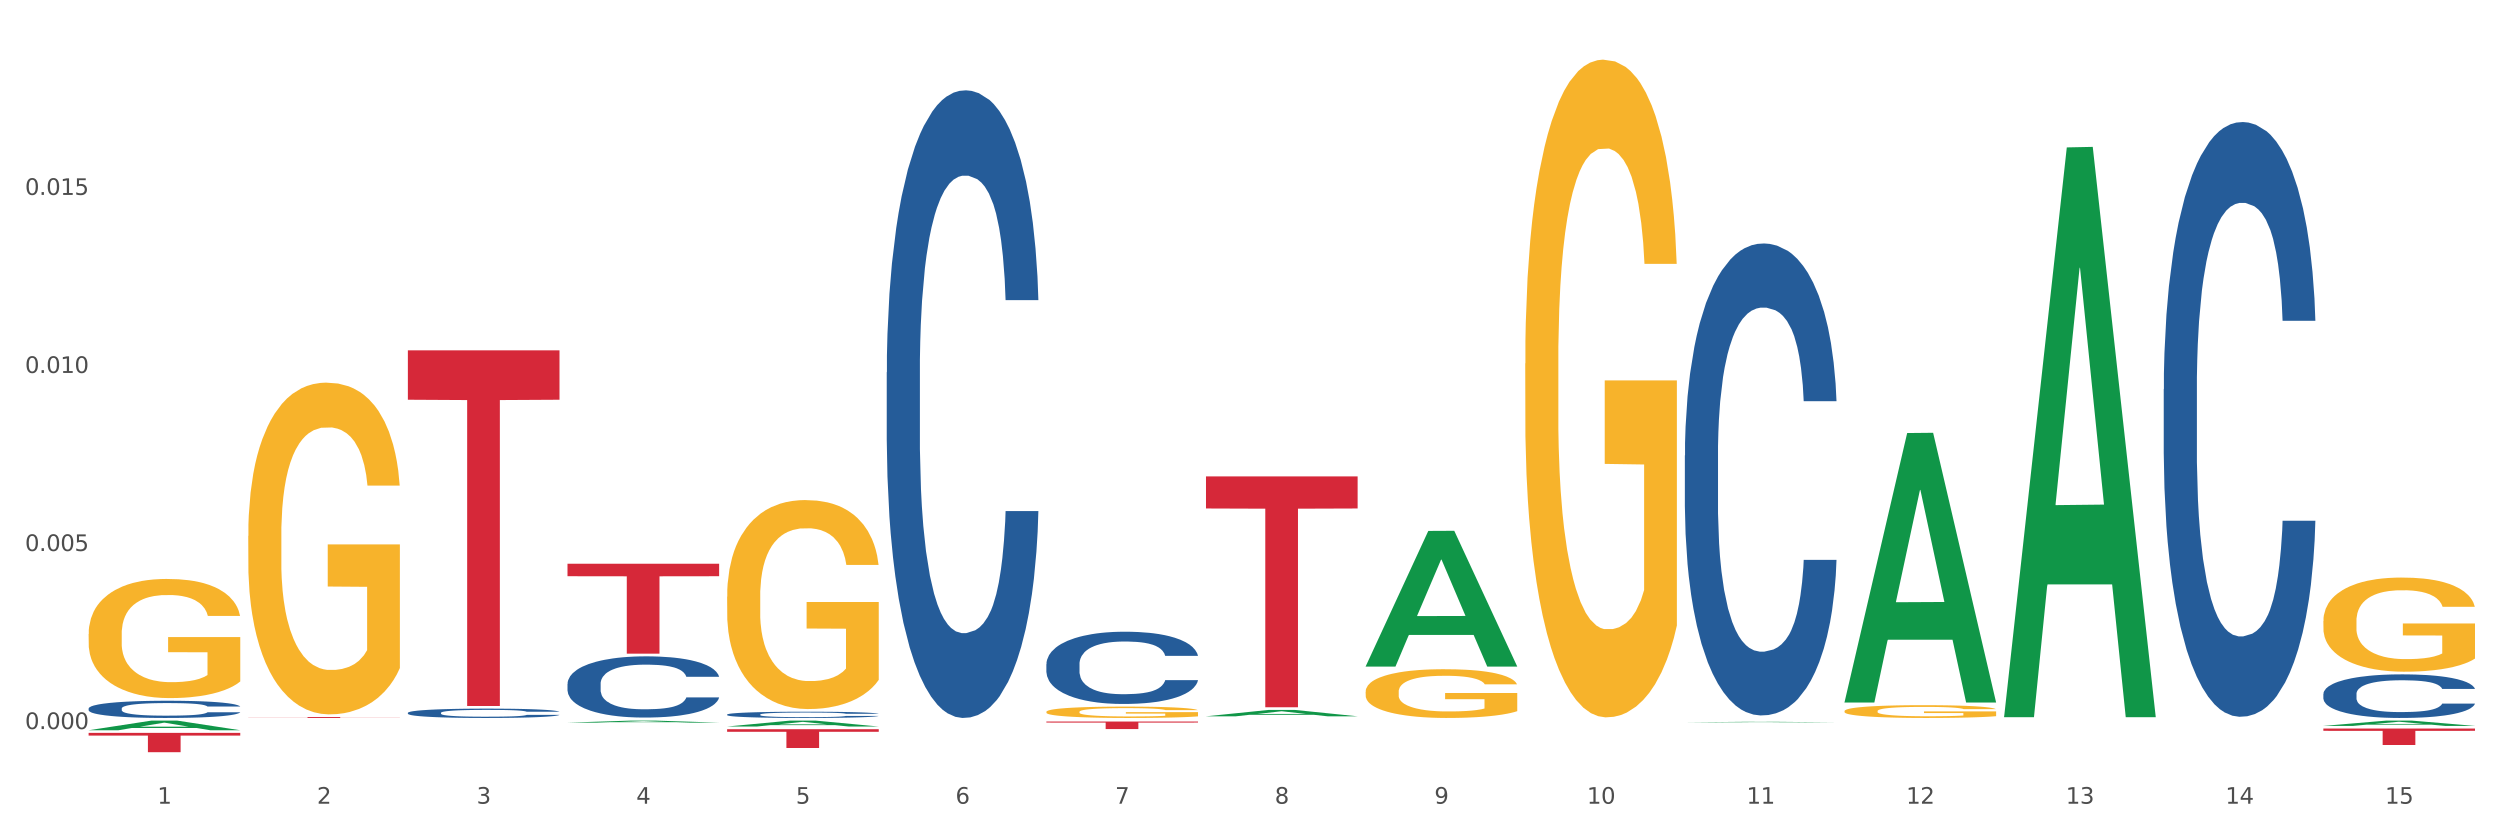 <?xml version="1.0" encoding="utf-8" standalone="no"?>
<!DOCTYPE svg PUBLIC "-//W3C//DTD SVG 1.1//EN"
  "http://www.w3.org/Graphics/SVG/1.1/DTD/svg11.dtd">
<svg xmlns:xlink="http://www.w3.org/1999/xlink" width="1080pt" height="360pt" viewBox="0 0 1080 360" xmlns="http://www.w3.org/2000/svg" version="1.1">
 <rect x="0" y="0" width="1080" height="360" fill="#333333" stroke="none"/>
 <defs>
  <style type="text/css">*{stroke-linejoin: round; stroke-linecap: butt}</style>
 </defs>
 <g id="figure_1">
  <g id="patch_1">
   <path d="M 0 360 
L 1080 360 
L 1080 0 
L 0 0 
z
" style="fill: #ffffff; stroke: #ffffff; stroke-linejoin: miter"/>
  </g>
  <g id="axes_1">
   <g id="matplotlib.axis_1">
    <g id="xtick_1">
     <g id="text_1">
      <!-- 1 -->
      <g style="fill: #4d4d4d" transform="translate(67.984 347.204) scale(0.096 -0.096)">
       <defs>
        <path id="DejaVuSans-31" d="M 794 531 
L 1825 531 
L 1825 4091 
L 703 3866 
L 703 4441 
L 1819 4666 
L 2450 4666 
L 2450 531 
L 3481 531 
L 3481 0 
L 794 0 
L 794 531 
z
" transform="scale(0.016)"/>
       </defs>
       <use xlink:href="#DejaVuSans-31"/>
      </g>
     </g>
    </g>
    <g id="xtick_2">
     <g id="text_2">
      <!-- 2 -->
      <g style="fill: #4d4d4d" transform="translate(136.942 347.204) scale(0.096 -0.096)">
       <defs>
        <path id="DejaVuSans-32" d="M 1228 531 
L 3431 531 
L 3431 0 
L 469 0 
L 469 531 
Q 828 903 1448 1529 
Q 2069 2156 2228 2338 
Q 2531 2678 2651 2914 
Q 2772 3150 2772 3378 
Q 2772 3750 2511 3984 
Q 2250 4219 1831 4219 
Q 1534 4219 1204 4116 
Q 875 4013 500 3803 
L 500 4441 
Q 881 4594 1212 4672 
Q 1544 4750 1819 4750 
Q 2544 4750 2975 4387 
Q 3406 4025 3406 3419 
Q 3406 3131 3298 2873 
Q 3191 2616 2906 2266 
Q 2828 2175 2409 1742 
Q 1991 1309 1228 531 
z
" transform="scale(0.016)"/>
       </defs>
       <use xlink:href="#DejaVuSans-32"/>
      </g>
     </g>
    </g>
    <g id="xtick_3">
     <g id="text_3">
      <!-- 3 -->
      <g style="fill: #4d4d4d" transform="translate(205.899 347.204) scale(0.096 -0.096)">
       <defs>
        <path id="DejaVuSans-33" d="M 2597 2516 
Q 3050 2419 3304 2112 
Q 3559 1806 3559 1356 
Q 3559 666 3084 287 
Q 2609 -91 1734 -91 
Q 1441 -91 1130 -33 
Q 819 25 488 141 
L 488 750 
Q 750 597 1062 519 
Q 1375 441 1716 441 
Q 2309 441 2620 675 
Q 2931 909 2931 1356 
Q 2931 1769 2642 2001 
Q 2353 2234 1838 2234 
L 1294 2234 
L 1294 2753 
L 1863 2753 
Q 2328 2753 2575 2939 
Q 2822 3125 2822 3475 
Q 2822 3834 2567 4026 
Q 2313 4219 1838 4219 
Q 1578 4219 1281 4162 
Q 984 4106 628 3988 
L 628 4550 
Q 988 4650 1302 4700 
Q 1616 4750 1894 4750 
Q 2613 4750 3031 4423 
Q 3450 4097 3450 3541 
Q 3450 3153 3228 2886 
Q 3006 2619 2597 2516 
z
" transform="scale(0.016)"/>
       </defs>
       <use xlink:href="#DejaVuSans-33"/>
      </g>
     </g>
    </g>
    <g id="xtick_4">
     <g id="text_4">
      <!-- 4 -->
      <g style="fill: #4d4d4d" transform="translate(274.857 347.204) scale(0.096 -0.096)">
       <defs>
        <path id="DejaVuSans-34" d="M 2419 4116 
L 825 1625 
L 2419 1625 
L 2419 4116 
z
M 2253 4666 
L 3047 4666 
L 3047 1625 
L 3713 1625 
L 3713 1100 
L 3047 1100 
L 3047 0 
L 2419 0 
L 2419 1100 
L 313 1100 
L 313 1709 
L 2253 4666 
z
" transform="scale(0.016)"/>
       </defs>
       <use xlink:href="#DejaVuSans-34"/>
      </g>
     </g>
    </g>
    <g id="xtick_5">
     <g id="text_5">
      <!-- 5 -->
      <g style="fill: #4d4d4d" transform="translate(343.815 347.204) scale(0.096 -0.096)">
       <defs>
        <path id="DejaVuSans-35" d="M 691 4666 
L 3169 4666 
L 3169 4134 
L 1269 4134 
L 1269 2991 
Q 1406 3038 1543 3061 
Q 1681 3084 1819 3084 
Q 2600 3084 3056 2656 
Q 3513 2228 3513 1497 
Q 3513 744 3044 326 
Q 2575 -91 1722 -91 
Q 1428 -91 1123 -41 
Q 819 9 494 109 
L 494 744 
Q 775 591 1075 516 
Q 1375 441 1709 441 
Q 2250 441 2565 725 
Q 2881 1009 2881 1497 
Q 2881 1984 2565 2268 
Q 2250 2553 1709 2553 
Q 1456 2553 1204 2497 
Q 953 2441 691 2322 
L 691 4666 
z
" transform="scale(0.016)"/>
       </defs>
       <use xlink:href="#DejaVuSans-35"/>
      </g>
     </g>
    </g>
    <g id="xtick_6">
     <g id="text_6">
      <!-- 6 -->
      <g style="fill: #4d4d4d" transform="translate(412.772 347.204) scale(0.096 -0.096)">
       <defs>
        <path id="DejaVuSans-36" d="M 2113 2584 
Q 1688 2584 1439 2293 
Q 1191 2003 1191 1497 
Q 1191 994 1439 701 
Q 1688 409 2113 409 
Q 2538 409 2786 701 
Q 3034 994 3034 1497 
Q 3034 2003 2786 2293 
Q 2538 2584 2113 2584 
z
M 3366 4563 
L 3366 3988 
Q 3128 4100 2886 4159 
Q 2644 4219 2406 4219 
Q 1781 4219 1451 3797 
Q 1122 3375 1075 2522 
Q 1259 2794 1537 2939 
Q 1816 3084 2150 3084 
Q 2853 3084 3261 2657 
Q 3669 2231 3669 1497 
Q 3669 778 3244 343 
Q 2819 -91 2113 -91 
Q 1303 -91 875 529 
Q 447 1150 447 2328 
Q 447 3434 972 4092 
Q 1497 4750 2381 4750 
Q 2619 4750 2861 4703 
Q 3103 4656 3366 4563 
z
" transform="scale(0.016)"/>
       </defs>
       <use xlink:href="#DejaVuSans-36"/>
      </g>
     </g>
    </g>
    <g id="xtick_7">
     <g id="text_7">
      <!-- 7 -->
      <g style="fill: #4d4d4d" transform="translate(481.73 347.204) scale(0.096 -0.096)">
       <defs>
        <path id="DejaVuSans-37" d="M 525 4666 
L 3525 4666 
L 3525 4397 
L 1831 0 
L 1172 0 
L 2766 4134 
L 525 4134 
L 525 4666 
z
" transform="scale(0.016)"/>
       </defs>
       <use xlink:href="#DejaVuSans-37"/>
      </g>
     </g>
    </g>
    <g id="xtick_8">
     <g id="text_8">
      <!-- 8 -->
      <g style="fill: #4d4d4d" transform="translate(550.688 347.204) scale(0.096 -0.096)">
       <defs>
        <path id="DejaVuSans-38" d="M 2034 2216 
Q 1584 2216 1326 1975 
Q 1069 1734 1069 1313 
Q 1069 891 1326 650 
Q 1584 409 2034 409 
Q 2484 409 2743 651 
Q 3003 894 3003 1313 
Q 3003 1734 2745 1975 
Q 2488 2216 2034 2216 
z
M 1403 2484 
Q 997 2584 770 2862 
Q 544 3141 544 3541 
Q 544 4100 942 4425 
Q 1341 4750 2034 4750 
Q 2731 4750 3128 4425 
Q 3525 4100 3525 3541 
Q 3525 3141 3298 2862 
Q 3072 2584 2669 2484 
Q 3125 2378 3379 2068 
Q 3634 1759 3634 1313 
Q 3634 634 3220 271 
Q 2806 -91 2034 -91 
Q 1263 -91 848 271 
Q 434 634 434 1313 
Q 434 1759 690 2068 
Q 947 2378 1403 2484 
z
M 1172 3481 
Q 1172 3119 1398 2916 
Q 1625 2713 2034 2713 
Q 2441 2713 2670 2916 
Q 2900 3119 2900 3481 
Q 2900 3844 2670 4047 
Q 2441 4250 2034 4250 
Q 1625 4250 1398 4047 
Q 1172 3844 1172 3481 
z
" transform="scale(0.016)"/>
       </defs>
       <use xlink:href="#DejaVuSans-38"/>
      </g>
     </g>
    </g>
    <g id="xtick_9">
     <g id="text_9">
      <!-- 9 -->
      <g style="fill: #4d4d4d" transform="translate(619.645 347.204) scale(0.096 -0.096)">
       <defs>
        <path id="DejaVuSans-39" d="M 703 97 
L 703 672 
Q 941 559 1184 500 
Q 1428 441 1663 441 
Q 2288 441 2617 861 
Q 2947 1281 2994 2138 
Q 2813 1869 2534 1725 
Q 2256 1581 1919 1581 
Q 1219 1581 811 2004 
Q 403 2428 403 3163 
Q 403 3881 828 4315 
Q 1253 4750 1959 4750 
Q 2769 4750 3195 4129 
Q 3622 3509 3622 2328 
Q 3622 1225 3098 567 
Q 2575 -91 1691 -91 
Q 1453 -91 1209 -44 
Q 966 3 703 97 
z
M 1959 2075 
Q 2384 2075 2632 2365 
Q 2881 2656 2881 3163 
Q 2881 3666 2632 3958 
Q 2384 4250 1959 4250 
Q 1534 4250 1286 3958 
Q 1038 3666 1038 3163 
Q 1038 2656 1286 2365 
Q 1534 2075 1959 2075 
z
" transform="scale(0.016)"/>
       </defs>
       <use xlink:href="#DejaVuSans-39"/>
      </g>
     </g>
    </g>
    <g id="xtick_10">
     <g id="text_10">
      <!-- 10 -->
      <g style="fill: #4d4d4d" transform="translate(685.549 347.204) scale(0.096 -0.096)">
       <defs>
        <path id="DejaVuSans-30" d="M 2034 4250 
Q 1547 4250 1301 3770 
Q 1056 3291 1056 2328 
Q 1056 1369 1301 889 
Q 1547 409 2034 409 
Q 2525 409 2770 889 
Q 3016 1369 3016 2328 
Q 3016 3291 2770 3770 
Q 2525 4250 2034 4250 
z
M 2034 4750 
Q 2819 4750 3233 4129 
Q 3647 3509 3647 2328 
Q 3647 1150 3233 529 
Q 2819 -91 2034 -91 
Q 1250 -91 836 529 
Q 422 1150 422 2328 
Q 422 3509 836 4129 
Q 1250 4750 2034 4750 
z
" transform="scale(0.016)"/>
       </defs>
       <use xlink:href="#DejaVuSans-31"/>
       <use xlink:href="#DejaVuSans-30" transform="translate(63.623 0)"/>
      </g>
     </g>
    </g>
    <g id="xtick_11">
     <g id="text_11">
      <!-- 11 -->
      <g style="fill: #4d4d4d" transform="translate(754.506 347.204) scale(0.096 -0.096)">
       <use xlink:href="#DejaVuSans-31"/>
       <use xlink:href="#DejaVuSans-31" transform="translate(63.623 0)"/>
      </g>
     </g>
    </g>
    <g id="xtick_12">
     <g id="text_12">
      <!-- 12 -->
      <g style="fill: #4d4d4d" transform="translate(823.464 347.204) scale(0.096 -0.096)">
       <use xlink:href="#DejaVuSans-31"/>
       <use xlink:href="#DejaVuSans-32" transform="translate(63.623 0)"/>
      </g>
     </g>
    </g>
    <g id="xtick_13">
     <g id="text_13">
      <!-- 13 -->
      <g style="fill: #4d4d4d" transform="translate(892.422 347.204) scale(0.096 -0.096)">
       <use xlink:href="#DejaVuSans-31"/>
       <use xlink:href="#DejaVuSans-33" transform="translate(63.623 0)"/>
      </g>
     </g>
    </g>
    <g id="xtick_14">
     <g id="text_14">
      <!-- 14 -->
      <g style="fill: #4d4d4d" transform="translate(961.379 347.204) scale(0.096 -0.096)">
       <use xlink:href="#DejaVuSans-31"/>
       <use xlink:href="#DejaVuSans-34" transform="translate(63.623 0)"/>
      </g>
     </g>
    </g>
    <g id="xtick_15">
     <g id="text_15">
      <!-- 15 -->
      <g style="fill: #4d4d4d" transform="translate(1030.337 347.204) scale(0.096 -0.096)">
       <use xlink:href="#DejaVuSans-31"/>
       <use xlink:href="#DejaVuSans-35" transform="translate(63.623 0)"/>
      </g>
     </g>
    </g>
    <g id="xtick_16"/>
    <g id="xtick_17"/>
    <g id="xtick_18"/>
    <g id="xtick_19"/>
    <g id="xtick_20"/>
    <g id="xtick_21"/>
    <g id="xtick_22"/>
    <g id="xtick_23"/>
    <g id="xtick_24"/>
    <g id="xtick_25"/>
    <g id="xtick_26"/>
    <g id="xtick_27"/>
    <g id="xtick_28"/>
    <g id="xtick_29"/>
   </g>
   <g id="matplotlib.axis_2">
    <g id="ytick_1">
     <g id="text_16">
      <!-- 0.000 -->
      <g style="fill: #4d4d4d" transform="translate(10.8 314.953) scale(0.096 -0.096)">
       <defs>
        <path id="DejaVuSans-2e" d="M 684 794 
L 1344 794 
L 1344 0 
L 684 0 
L 684 794 
z
" transform="scale(0.016)"/>
       </defs>
       <use xlink:href="#DejaVuSans-30"/>
       <use xlink:href="#DejaVuSans-2e" transform="translate(63.623 0)"/>
       <use xlink:href="#DejaVuSans-30" transform="translate(95.41 0)"/>
       <use xlink:href="#DejaVuSans-30" transform="translate(159.033 0)"/>
       <use xlink:href="#DejaVuSans-30" transform="translate(222.656 0)"/>
      </g>
     </g>
    </g>
    <g id="ytick_2">
     <g id="text_17">
      <!-- 0.005 -->
      <g style="fill: #4d4d4d" transform="translate(10.8 238.034) scale(0.096 -0.096)">
       <use xlink:href="#DejaVuSans-30"/>
       <use xlink:href="#DejaVuSans-2e" transform="translate(63.623 0)"/>
       <use xlink:href="#DejaVuSans-30" transform="translate(95.41 0)"/>
       <use xlink:href="#DejaVuSans-30" transform="translate(159.033 0)"/>
       <use xlink:href="#DejaVuSans-35" transform="translate(222.656 0)"/>
      </g>
     </g>
    </g>
    <g id="ytick_3">
     <g id="text_18">
      <!-- 0.010 -->
      <g style="fill: #4d4d4d" transform="translate(10.8 161.115) scale(0.096 -0.096)">
       <use xlink:href="#DejaVuSans-30"/>
       <use xlink:href="#DejaVuSans-2e" transform="translate(63.623 0)"/>
       <use xlink:href="#DejaVuSans-30" transform="translate(95.41 0)"/>
       <use xlink:href="#DejaVuSans-31" transform="translate(159.033 0)"/>
       <use xlink:href="#DejaVuSans-30" transform="translate(222.656 0)"/>
      </g>
     </g>
    </g>
    <g id="ytick_4">
     <g id="text_19">
      <!-- 0.015 -->
      <g style="fill: #4d4d4d" transform="translate(10.8 84.197) scale(0.096 -0.096)">
       <use xlink:href="#DejaVuSans-30"/>
       <use xlink:href="#DejaVuSans-2e" transform="translate(63.623 0)"/>
       <use xlink:href="#DejaVuSans-30" transform="translate(95.41 0)"/>
       <use xlink:href="#DejaVuSans-31" transform="translate(159.033 0)"/>
       <use xlink:href="#DejaVuSans-35" transform="translate(222.656 0)"/>
      </g>
     </g>
    </g>
    <g id="ytick_5"/>
    <g id="ytick_6"/>
    <g id="ytick_7"/>
    <g id="ytick_8"/>
   </g>
   <g id="PolyCollection_1">
    <path d="M 38.283 315.457 
L 38.351 315.453 
L 65.365 311.31 
L 76.576 311.306 
L 103.793 315.464 
L 90.826 315.464 
L 84.95 314.496 
L 57.058 314.496 
L 56.855 314.512 
L 51.182 315.464 
L 38.283 315.464 
L 38.283 315.457 
L 60.57 313.918 
L 81.438 313.914 
L 71.105 312.192 
L 70.97 312.184 
L 70.835 312.196 
L 60.502 313.914 
L 60.57 313.918 
L 38.283 315.457 
z
" clip-path="url(#p5ee1ab519e)" style="fill: #109648"/>
    <path d="M 452.029 307.523 
L 452.106 307.518 
L 452.106 307.357 
L 452.261 307.218 
L 453.034 306.882 
L 454.195 306.604 
L 455.045 306.456 
L 455.896 306.335 
L 456.902 306.214 
L 458.139 306.088 
L 460.382 305.904 
L 461.774 305.81 
L 463.476 305.711 
L 466.569 305.568 
L 468.812 305.487 
L 471.133 305.42 
L 474.923 305.339 
L 477.398 305.303 
L 480.027 305.276 
L 483.198 305.259 
L 485.596 305.254 
L 490.855 305.267 
L 495.341 305.308 
L 497.507 305.339 
L 500.291 305.393 
L 501.761 305.429 
L 504.158 305.501 
L 506.633 305.595 
L 508.335 305.675 
L 510.887 305.828 
L 512.821 305.98 
L 514.6 306.169 
L 515.528 306.299 
L 516.224 306.42 
L 516.843 306.559 
L 517.461 306.778 
L 503.54 306.778 
L 502.998 306.622 
L 502.147 306.474 
L 500.91 306.33 
L 499.827 306.24 
L 497.971 306.128 
L 496.269 306.057 
L 494.49 306.003 
L 492.325 305.958 
L 490.623 305.936 
L 488.226 305.918 
L 483.508 305.922 
L 480.337 305.958 
L 478.171 306.003 
L 476.779 306.043 
L 475.541 306.088 
L 474.149 306.151 
L 472.525 306.245 
L 471.365 306.33 
L 470.205 306.438 
L 469.277 306.545 
L 468.426 306.671 
L 467.73 306.805 
L 467.188 306.944 
L 466.724 307.115 
L 466.337 307.397 
L 466.337 308.011 
L 466.492 308.15 
L 466.879 308.334 
L 467.343 308.473 
L 468.116 308.639 
L 468.812 308.751 
L 470.127 308.913 
L 471.597 309.047 
L 472.757 309.132 
L 473.917 309.204 
L 475.928 309.303 
L 478.171 309.383 
L 480.105 309.433 
L 482.734 309.478 
L 484.513 309.496 
L 486.06 309.505 
L 489.85 309.505 
L 492.557 309.491 
L 495.573 309.46 
L 497.894 309.419 
L 499.827 309.37 
L 501.993 309.289 
L 503.385 309.213 
L 503.385 308.276 
L 486.369 308.272 
L 486.369 307.648 
L 517.539 307.648 
L 517.539 309.478 
L 516.224 309.572 
L 514.754 309.657 
L 513.208 309.733 
L 510.887 309.827 
L 508.103 309.917 
L 505.628 309.98 
L 502.998 310.034 
L 499.904 310.083 
L 495.883 310.128 
L 493.408 310.146 
L 490.314 310.159 
L 486.679 310.164 
L 483.508 310.155 
L 480.414 310.132 
L 477.166 310.092 
L 473.994 310.034 
L 471.597 309.975 
L 469.199 309.904 
L 466.647 309.809 
L 464.636 309.72 
L 463.089 309.639 
L 461.387 309.536 
L 459.531 309.401 
L 458.139 309.28 
L 456.902 309.155 
L 455.587 308.993 
L 454.659 308.854 
L 453.731 308.68 
L 453.189 308.55 
L 452.57 308.348 
L 452.106 308.065 
L 452.029 307.523 
z
" clip-path="url(#p5ee1ab519e)" style="fill: #f7b32b"/>
    <path d="M 589.944 298.834 
L 590.022 298.815 
L 590.022 298.122 
L 590.176 297.526 
L 590.95 296.083 
L 592.11 294.891 
L 592.961 294.256 
L 593.811 293.737 
L 594.817 293.217 
L 596.054 292.679 
L 598.297 291.89 
L 599.69 291.486 
L 601.391 291.063 
L 604.485 290.448 
L 606.728 290.101 
L 609.048 289.813 
L 612.838 289.467 
L 615.313 289.313 
L 617.943 289.197 
L 621.114 289.12 
L 623.511 289.101 
L 628.771 289.159 
L 633.257 289.332 
L 635.422 289.467 
L 638.206 289.697 
L 639.676 289.851 
L 642.074 290.159 
L 644.549 290.563 
L 646.25 290.909 
L 648.803 291.563 
L 650.736 292.217 
L 652.515 293.025 
L 653.443 293.583 
L 654.139 294.102 
L 654.758 294.699 
L 655.377 295.641 
L 641.455 295.641 
L 640.914 294.968 
L 640.063 294.333 
L 638.825 293.718 
L 637.742 293.333 
L 635.886 292.852 
L 634.185 292.544 
L 632.406 292.313 
L 630.24 292.121 
L 628.539 292.025 
L 626.141 291.948 
L 621.423 291.967 
L 618.252 292.121 
L 616.086 292.313 
L 614.694 292.486 
L 613.457 292.679 
L 612.064 292.948 
L 610.44 293.352 
L 609.28 293.718 
L 608.12 294.179 
L 607.192 294.641 
L 606.341 295.179 
L 605.645 295.756 
L 605.104 296.353 
L 604.639 297.084 
L 604.253 298.295 
L 604.253 300.931 
L 604.407 301.527 
L 604.794 302.316 
L 605.258 302.912 
L 606.032 303.624 
L 606.728 304.105 
L 608.043 304.797 
L 609.512 305.374 
L 610.672 305.74 
L 611.832 306.047 
L 613.843 306.47 
L 616.086 306.817 
L 618.02 307.028 
L 620.65 307.221 
L 622.428 307.298 
L 623.975 307.336 
L 627.765 307.336 
L 630.472 307.278 
L 633.489 307.144 
L 635.809 306.971 
L 637.742 306.759 
L 639.908 306.413 
L 641.3 306.086 
L 641.3 302.066 
L 624.285 302.046 
L 624.285 299.373 
L 655.454 299.373 
L 655.454 307.221 
L 654.139 307.625 
L 652.67 307.99 
L 651.123 308.317 
L 648.803 308.721 
L 646.018 309.106 
L 643.543 309.375 
L 640.914 309.606 
L 637.82 309.817 
L 633.798 310.01 
L 631.323 310.087 
L 628.229 310.144 
L 624.594 310.164 
L 621.423 310.125 
L 618.329 310.029 
L 615.081 309.856 
L 611.91 309.606 
L 609.512 309.356 
L 607.114 309.048 
L 604.562 308.644 
L 602.551 308.259 
L 601.004 307.913 
L 599.303 307.471 
L 597.447 306.894 
L 596.054 306.374 
L 594.817 305.836 
L 593.502 305.143 
L 592.574 304.547 
L 591.646 303.797 
L 591.104 303.239 
L 590.486 302.373 
L 590.022 301.162 
L 589.944 298.834 
z
" clip-path="url(#p5ee1ab519e)" style="fill: #f7b32b"/>
    <path d="M 658.902 157.065 
L 658.979 156.805 
L 658.979 147.463 
L 659.134 139.419 
L 659.907 119.957 
L 661.068 103.868 
L 661.918 95.305 
L 662.769 88.298 
L 663.775 81.292 
L 665.012 74.026 
L 667.255 63.387 
L 668.647 57.937 
L 670.349 52.228 
L 673.442 43.924 
L 675.685 39.253 
L 678.006 35.361 
L 681.796 30.69 
L 684.271 28.614 
L 686.9 27.057 
L 690.071 26.019 
L 692.469 25.759 
L 697.728 26.538 
L 702.214 28.873 
L 704.38 30.69 
L 707.164 33.804 
L 708.634 35.88 
L 711.031 40.032 
L 713.506 45.481 
L 715.208 50.152 
L 717.76 58.975 
L 719.694 67.798 
L 721.473 78.697 
L 722.401 86.222 
L 723.097 93.229 
L 723.716 101.273 
L 724.334 113.988 
L 710.413 113.988 
L 709.871 104.906 
L 709.02 96.343 
L 707.783 88.039 
L 706.7 82.849 
L 704.844 76.361 
L 703.142 72.209 
L 701.363 69.095 
L 699.198 66.5 
L 697.496 65.203 
L 695.099 64.165 
L 690.381 64.425 
L 687.21 66.5 
L 685.044 69.095 
L 683.652 71.431 
L 682.414 74.026 
L 681.022 77.659 
L 679.398 83.108 
L 678.238 88.039 
L 677.078 94.267 
L 676.149 100.495 
L 675.299 107.76 
L 674.603 115.545 
L 674.061 123.59 
L 673.597 133.451 
L 673.21 149.799 
L 673.21 185.35 
L 673.365 193.394 
L 673.752 204.034 
L 674.216 212.078 
L 674.989 221.68 
L 675.685 228.167 
L 677 237.509 
L 678.47 245.294 
L 679.63 250.224 
L 680.79 254.376 
L 682.801 260.085 
L 685.044 264.756 
L 686.978 267.61 
L 689.607 270.205 
L 691.386 271.243 
L 692.933 271.762 
L 696.723 271.762 
L 699.43 270.984 
L 702.446 269.167 
L 704.767 266.832 
L 706.7 263.978 
L 708.866 259.307 
L 710.258 254.895 
L 710.258 200.66 
L 693.242 200.401 
L 693.242 164.331 
L 724.412 164.331 
L 724.412 270.205 
L 723.097 275.655 
L 721.627 280.585 
L 720.08 284.997 
L 717.76 290.446 
L 714.976 295.636 
L 712.501 299.269 
L 709.871 302.383 
L 706.777 305.238 
L 702.756 307.832 
L 700.281 308.87 
L 697.187 309.649 
L 693.552 309.908 
L 690.381 309.389 
L 687.287 308.092 
L 684.039 305.757 
L 680.867 302.383 
L 678.47 299.01 
L 676.072 294.858 
L 673.52 289.408 
L 671.509 284.218 
L 669.962 279.547 
L 668.26 273.579 
L 666.404 265.794 
L 665.012 258.788 
L 663.775 251.522 
L 662.46 242.18 
L 661.532 234.135 
L 660.603 224.015 
L 660.062 216.49 
L 659.443 204.812 
L 658.979 188.464 
L 658.902 157.065 
z
" clip-path="url(#p5ee1ab519e)" style="fill: #f7b32b"/>
    <path d="M 796.817 307.19 
L 796.895 307.185 
L 796.895 307.004 
L 797.049 306.847 
L 797.823 306.468 
L 798.983 306.155 
L 799.834 305.989 
L 800.684 305.853 
L 801.69 305.716 
L 802.927 305.575 
L 805.17 305.368 
L 806.563 305.262 
L 808.264 305.151 
L 811.358 304.989 
L 813.601 304.898 
L 815.921 304.823 
L 819.711 304.732 
L 822.186 304.691 
L 824.816 304.661 
L 827.987 304.641 
L 830.384 304.636 
L 835.644 304.651 
L 840.129 304.697 
L 842.295 304.732 
L 845.079 304.792 
L 846.549 304.833 
L 848.947 304.914 
L 851.422 305.02 
L 853.123 305.11 
L 855.676 305.282 
L 857.609 305.454 
L 859.388 305.666 
L 860.316 305.812 
L 861.012 305.948 
L 861.631 306.105 
L 862.25 306.352 
L 848.328 306.352 
L 847.786 306.176 
L 846.936 306.009 
L 845.698 305.847 
L 844.615 305.747 
L 842.759 305.62 
L 841.058 305.54 
L 839.279 305.479 
L 837.113 305.429 
L 835.412 305.403 
L 833.014 305.383 
L 828.296 305.388 
L 825.125 305.429 
L 822.959 305.479 
L 821.567 305.524 
L 820.33 305.575 
L 818.937 305.646 
L 817.313 305.752 
L 816.153 305.847 
L 814.993 305.969 
L 814.065 306.09 
L 813.214 306.231 
L 812.518 306.383 
L 811.977 306.539 
L 811.512 306.731 
L 811.126 307.049 
L 811.126 307.741 
L 811.28 307.897 
L 811.667 308.104 
L 812.131 308.26 
L 812.905 308.447 
L 813.601 308.573 
L 814.916 308.755 
L 816.385 308.907 
L 817.545 309.003 
L 818.705 309.083 
L 820.716 309.194 
L 822.959 309.285 
L 824.893 309.341 
L 827.523 309.391 
L 829.301 309.411 
L 830.848 309.422 
L 834.638 309.422 
L 837.345 309.406 
L 840.362 309.371 
L 842.682 309.326 
L 844.615 309.27 
L 846.781 309.179 
L 848.173 309.093 
L 848.173 308.038 
L 831.158 308.033 
L 831.158 307.332 
L 862.327 307.332 
L 862.327 309.391 
L 861.012 309.497 
L 859.543 309.593 
L 857.996 309.679 
L 855.676 309.785 
L 852.891 309.886 
L 850.416 309.957 
L 847.786 310.017 
L 844.693 310.073 
L 840.671 310.123 
L 838.196 310.143 
L 835.102 310.159 
L 831.467 310.164 
L 828.296 310.154 
L 825.202 310.128 
L 821.954 310.083 
L 818.783 310.017 
L 816.385 309.952 
L 813.987 309.871 
L 811.435 309.765 
L 809.424 309.664 
L 807.877 309.573 
L 806.176 309.457 
L 804.32 309.305 
L 802.927 309.169 
L 801.69 309.028 
L 800.375 308.846 
L 799.447 308.69 
L 798.519 308.493 
L 797.977 308.346 
L 797.359 308.119 
L 796.895 307.801 
L 796.817 307.19 
z
" clip-path="url(#p5ee1ab519e)" style="fill: #f7b32b"/>
    <path d="M 1003.69 314.732 
L 1069.2 314.732 
L 1069.2 315.719 
L 1043.431 315.726 
L 1043.431 321.832 
L 1029.304 321.832 
L 1029.304 315.726 
L 1003.69 315.719 
L 1003.69 314.739 
L 1003.69 314.732 
z
" clip-path="url(#p5ee1ab519e)" style="fill: #d62839"/>
    <path d="M 452.029 311.696 
L 517.539 311.696 
L 517.539 312.148 
L 491.769 312.151 
L 491.769 314.953 
L 477.643 314.953 
L 477.643 312.151 
L 452.029 312.148 
L 452.029 311.699 
L 452.029 311.696 
z
" clip-path="url(#p5ee1ab519e)" style="fill: #d62839"/>
    <path d="M 314.114 315.001 
L 379.623 315.001 
L 379.623 316.13 
L 353.854 316.137 
L 353.854 323.125 
L 339.728 323.125 
L 339.728 316.137 
L 314.114 316.13 
L 314.114 315.008 
L 314.114 315.001 
z
" clip-path="url(#p5ee1ab519e)" style="fill: #d62839"/>
    <path d="M 245.156 243.524 
L 310.666 243.524 
L 310.666 248.926 
L 284.897 248.963 
L 284.897 282.397 
L 270.77 282.397 
L 270.77 248.963 
L 245.156 248.926 
L 245.156 243.561 
L 245.156 243.524 
z
" clip-path="url(#p5ee1ab519e)" style="fill: #d62839"/>
    <path d="M 176.198 151.331 
L 241.708 151.331 
L 241.708 172.683 
L 215.939 172.828 
L 215.939 304.982 
L 201.812 304.982 
L 201.812 172.828 
L 176.198 172.683 
L 176.198 151.475 
L 176.198 151.331 
z
" clip-path="url(#p5ee1ab519e)" style="fill: #d62839"/>
    <path d="M 107.241 309.757 
L 172.75 309.757 
L 172.75 309.813 
L 146.981 309.814 
L 146.981 310.164 
L 132.855 310.164 
L 132.855 309.814 
L 107.241 309.813 
L 107.241 309.757 
L 107.241 309.757 
z
" clip-path="url(#p5ee1ab519e)" style="fill: #d62839"/>
    <path d="M 314.114 257.749 
L 314.191 257.667 
L 314.191 254.698 
L 314.346 252.142 
L 315.119 245.958 
L 316.279 240.846 
L 317.13 238.125 
L 317.981 235.898 
L 318.986 233.672 
L 320.224 231.363 
L 322.467 227.983 
L 323.859 226.251 
L 325.56 224.437 
L 328.654 221.798 
L 330.897 220.314 
L 333.217 219.077 
L 337.007 217.593 
L 339.482 216.933 
L 342.112 216.439 
L 345.283 216.109 
L 347.681 216.026 
L 352.94 216.274 
L 357.426 217.016 
L 359.591 217.593 
L 362.376 218.583 
L 363.845 219.242 
L 366.243 220.562 
L 368.718 222.293 
L 370.42 223.777 
L 372.972 226.581 
L 374.905 229.384 
L 376.684 232.848 
L 377.612 235.239 
L 378.309 237.465 
L 378.927 240.021 
L 379.546 244.062 
L 365.624 244.062 
L 365.083 241.176 
L 364.232 238.455 
L 362.995 235.816 
L 361.912 234.167 
L 360.056 232.105 
L 358.354 230.786 
L 356.575 229.797 
L 354.409 228.972 
L 352.708 228.56 
L 350.31 228.23 
L 345.592 228.312 
L 342.421 228.972 
L 340.256 229.797 
L 338.863 230.539 
L 337.626 231.363 
L 336.234 232.518 
L 334.61 234.249 
L 333.449 235.816 
L 332.289 237.795 
L 331.361 239.774 
L 330.51 242.083 
L 329.814 244.556 
L 329.273 247.112 
L 328.809 250.246 
L 328.422 255.44 
L 328.422 266.737 
L 328.577 269.293 
L 328.964 272.674 
L 329.428 275.23 
L 330.201 278.281 
L 330.897 280.342 
L 332.212 283.311 
L 333.681 285.784 
L 334.842 287.351 
L 336.002 288.67 
L 338.013 290.484 
L 340.256 291.969 
L 342.189 292.876 
L 344.819 293.7 
L 346.598 294.03 
L 348.145 294.195 
L 351.935 294.195 
L 354.642 293.948 
L 357.658 293.37 
L 359.978 292.628 
L 361.912 291.721 
L 364.077 290.237 
L 365.47 288.835 
L 365.47 271.602 
L 348.454 271.519 
L 348.454 260.058 
L 379.623 260.058 
L 379.623 293.7 
L 378.309 295.432 
L 376.839 296.998 
L 375.292 298.4 
L 372.972 300.132 
L 370.188 301.781 
L 367.713 302.935 
L 365.083 303.925 
L 361.989 304.832 
L 357.967 305.656 
L 355.492 305.986 
L 352.399 306.234 
L 348.763 306.316 
L 345.592 306.151 
L 342.499 305.739 
L 339.25 304.997 
L 336.079 303.925 
L 333.681 302.853 
L 331.284 301.534 
L 328.732 299.802 
L 326.721 298.153 
L 325.174 296.669 
L 323.472 294.772 
L 321.616 292.298 
L 320.224 290.072 
L 318.986 287.763 
L 317.671 284.795 
L 316.743 282.239 
L 315.815 279.023 
L 315.274 276.632 
L 314.655 272.921 
L 314.191 267.726 
L 314.114 257.749 
z
" clip-path="url(#p5ee1ab519e)" style="fill: #f7b32b"/>
    <path d="M 38.283 316.606 
L 103.793 316.606 
L 103.793 317.766 
L 78.024 317.774 
L 78.024 324.95 
L 63.897 324.95 
L 63.897 317.774 
L 38.283 317.766 
L 38.283 316.614 
L 38.283 316.606 
z
" clip-path="url(#p5ee1ab519e)" style="fill: #d62839"/>
    <path d="M 38.283 273.891 
L 38.36 273.844 
L 38.36 272.152 
L 38.515 270.694 
L 39.288 267.169 
L 40.449 264.254 
L 41.299 262.703 
L 42.15 261.434 
L 43.156 260.164 
L 44.393 258.848 
L 46.636 256.921 
L 48.028 255.933 
L 49.73 254.899 
L 52.824 253.395 
L 55.066 252.549 
L 57.387 251.844 
L 61.177 250.997 
L 63.652 250.621 
L 66.281 250.339 
L 69.452 250.151 
L 71.85 250.104 
L 77.109 250.245 
L 81.595 250.668 
L 83.761 250.997 
L 86.545 251.562 
L 88.015 251.938 
L 90.412 252.69 
L 92.887 253.677 
L 94.589 254.523 
L 97.141 256.122 
L 99.075 257.72 
L 100.854 259.694 
L 101.782 261.057 
L 102.478 262.327 
L 103.097 263.784 
L 103.715 266.088 
L 89.794 266.088 
L 89.252 264.442 
L 88.401 262.891 
L 87.164 261.387 
L 86.081 260.446 
L 84.225 259.271 
L 82.523 258.519 
L 80.744 257.955 
L 78.579 257.485 
L 76.877 257.25 
L 74.48 257.062 
L 69.762 257.109 
L 66.591 257.485 
L 64.425 257.955 
L 63.033 258.378 
L 61.795 258.848 
L 60.403 259.506 
L 58.779 260.493 
L 57.619 261.387 
L 56.459 262.515 
L 55.531 263.643 
L 54.68 264.959 
L 53.984 266.37 
L 53.442 267.827 
L 52.978 269.613 
L 52.592 272.575 
L 52.592 279.015 
L 52.746 280.472 
L 53.133 282.4 
L 53.597 283.857 
L 54.37 285.596 
L 55.066 286.772 
L 56.381 288.464 
L 57.851 289.874 
L 59.011 290.767 
L 60.171 291.52 
L 62.182 292.554 
L 64.425 293.4 
L 66.359 293.917 
L 68.988 294.387 
L 70.767 294.575 
L 72.314 294.669 
L 76.104 294.669 
L 78.811 294.528 
L 81.827 294.199 
L 84.148 293.776 
L 86.081 293.259 
L 88.247 292.413 
L 89.639 291.614 
L 89.639 281.789 
L 72.623 281.742 
L 72.623 275.207 
L 103.793 275.207 
L 103.793 294.387 
L 102.478 295.374 
L 101.008 296.268 
L 99.462 297.067 
L 97.141 298.054 
L 94.357 298.994 
L 91.882 299.652 
L 89.252 300.216 
L 86.159 300.733 
L 82.137 301.204 
L 79.662 301.392 
L 76.568 301.533 
L 72.933 301.58 
L 69.762 301.486 
L 66.668 301.251 
L 63.42 300.827 
L 60.248 300.216 
L 57.851 299.605 
L 55.453 298.853 
L 52.901 297.866 
L 50.89 296.926 
L 49.343 296.08 
L 47.642 294.998 
L 45.785 293.588 
L 44.393 292.319 
L 43.156 291.002 
L 41.841 289.31 
L 40.913 287.853 
L 39.985 286.019 
L 39.443 284.656 
L 38.824 282.541 
L 38.36 279.579 
L 38.283 273.891 
z
" clip-path="url(#p5ee1ab519e)" style="fill: #f7b32b"/>
    <path d="M 38.283 306.066 
L 38.36 306.059 
L 38.36 305.868 
L 38.593 305.61 
L 39.445 305.134 
L 40.529 304.774 
L 42.387 304.353 
L 43.394 304.176 
L 44.71 303.979 
L 47.42 303.66 
L 50.518 303.388 
L 52.686 303.238 
L 54.312 303.143 
L 57.951 302.973 
L 60.042 302.898 
L 62.21 302.837 
L 64.069 302.797 
L 67.166 302.749 
L 69.644 302.729 
L 72.509 302.722 
L 74.91 302.729 
L 78.084 302.756 
L 82.731 302.837 
L 84.512 302.885 
L 86.912 302.966 
L 89.39 303.075 
L 91.403 303.184 
L 93.726 303.34 
L 96.127 303.544 
L 98.45 303.802 
L 100.076 304.04 
L 101.392 304.292 
L 102.554 304.598 
L 103.406 304.931 
L 103.793 305.209 
L 89.622 305.209 
L 89.235 304.958 
L 88.461 304.686 
L 87.686 304.502 
L 86.835 304.353 
L 85.518 304.183 
L 84.357 304.074 
L 82.421 303.945 
L 80.64 303.864 
L 79.169 303.816 
L 77.388 303.775 
L 73.593 303.734 
L 70.883 303.734 
L 69.179 303.748 
L 67.089 303.782 
L 65.308 303.83 
L 63.217 303.911 
L 61.591 303.999 
L 59.965 304.115 
L 59.036 304.197 
L 57.642 304.346 
L 56.712 304.468 
L 55.474 304.679 
L 54.777 304.829 
L 53.538 305.216 
L 52.996 305.501 
L 52.763 305.699 
L 52.608 305.916 
L 52.608 306.976 
L 53.073 307.452 
L 53.46 307.656 
L 54.08 307.887 
L 55.241 308.186 
L 56.945 308.478 
L 58.726 308.689 
L 60.197 308.818 
L 61.591 308.913 
L 62.985 308.988 
L 64.688 309.056 
L 66.082 309.097 
L 68.173 309.137 
L 70.651 309.158 
L 72.587 309.158 
L 76.536 309.124 
L 78.317 309.09 
L 80.02 309.042 
L 81.879 308.967 
L 83.35 308.886 
L 84.202 308.825 
L 85.596 308.696 
L 86.68 308.56 
L 87.609 308.403 
L 88.228 308.267 
L 88.925 308.064 
L 89.467 307.833 
L 89.622 307.71 
L 103.793 307.71 
L 103.483 307.955 
L 102.941 308.193 
L 101.857 308.512 
L 101.005 308.696 
L 99.689 308.92 
L 98.295 309.11 
L 96.359 309.321 
L 94.578 309.477 
L 92.72 309.613 
L 90.706 309.735 
L 87.067 309.905 
L 85.75 309.953 
L 82.963 310.034 
L 80.795 310.082 
L 77.62 310.13 
L 74.368 310.157 
L 70.96 310.164 
L 67.94 310.15 
L 64.611 310.109 
L 62.52 310.068 
L 60.197 310.007 
L 57.487 309.912 
L 54.931 309.797 
L 52.531 309.661 
L 50.285 309.504 
L 48.195 309.328 
L 45.484 309.035 
L 43.471 308.75 
L 42 308.485 
L 40.993 308.261 
L 39.987 307.975 
L 39.445 307.778 
L 38.593 307.302 
L 38.283 306.861 
L 38.283 306.066 
z
" clip-path="url(#p5ee1ab519e)" style="fill: #255c99"/>
    <path d="M 176.198 307.939 
L 176.276 307.935 
L 176.276 307.832 
L 176.508 307.692 
L 177.36 307.434 
L 178.444 307.238 
L 180.302 307.01 
L 181.309 306.914 
L 182.625 306.807 
L 185.336 306.633 
L 188.433 306.486 
L 190.601 306.405 
L 192.227 306.353 
L 195.867 306.261 
L 197.957 306.22 
L 200.126 306.187 
L 201.984 306.165 
L 205.081 306.139 
L 207.559 306.128 
L 210.424 306.124 
L 212.825 306.128 
L 216 306.143 
L 220.646 306.187 
L 222.427 306.213 
L 224.827 306.257 
L 227.305 306.316 
L 229.319 306.375 
L 231.642 306.46 
L 234.042 306.571 
L 236.365 306.711 
L 237.991 306.84 
L 239.308 306.976 
L 240.469 307.142 
L 241.321 307.323 
L 241.708 307.474 
L 227.538 307.474 
L 227.15 307.338 
L 226.376 307.19 
L 225.602 307.091 
L 224.75 307.01 
L 223.433 306.917 
L 222.272 306.858 
L 220.336 306.788 
L 218.555 306.744 
L 217.084 306.718 
L 215.303 306.696 
L 211.509 306.674 
L 208.798 306.674 
L 207.095 306.681 
L 205.004 306.7 
L 203.223 306.726 
L 201.132 306.77 
L 199.506 306.818 
L 197.88 306.88 
L 196.951 306.925 
L 195.557 307.006 
L 194.628 307.072 
L 193.389 307.187 
L 192.692 307.268 
L 191.453 307.478 
L 190.911 307.633 
L 190.679 307.74 
L 190.524 307.858 
L 190.524 308.433 
L 190.988 308.692 
L 191.376 308.802 
L 191.995 308.928 
L 193.157 309.09 
L 194.86 309.249 
L 196.641 309.363 
L 198.112 309.433 
L 199.506 309.485 
L 200.9 309.525 
L 202.604 309.562 
L 203.997 309.584 
L 206.088 309.607 
L 208.566 309.618 
L 210.502 309.618 
L 214.451 309.599 
L 216.232 309.581 
L 217.936 309.555 
L 219.794 309.514 
L 221.265 309.47 
L 222.117 309.437 
L 223.511 309.367 
L 224.595 309.293 
L 225.524 309.208 
L 226.144 309.134 
L 226.841 309.024 
L 227.383 308.898 
L 227.538 308.832 
L 241.708 308.832 
L 241.398 308.965 
L 240.856 309.094 
L 239.772 309.267 
L 238.92 309.367 
L 237.604 309.489 
L 236.21 309.592 
L 234.274 309.706 
L 232.493 309.791 
L 230.635 309.865 
L 228.622 309.931 
L 224.982 310.023 
L 223.666 310.049 
L 220.878 310.094 
L 218.71 310.119 
L 215.535 310.145 
L 212.283 310.16 
L 208.876 310.164 
L 205.856 310.156 
L 202.526 310.134 
L 200.435 310.112 
L 198.112 310.079 
L 195.402 310.027 
L 192.847 309.964 
L 190.446 309.891 
L 188.201 309.806 
L 186.11 309.71 
L 183.4 309.551 
L 181.386 309.396 
L 179.915 309.252 
L 178.909 309.131 
L 177.902 308.976 
L 177.36 308.869 
L 176.508 308.611 
L 176.198 308.371 
L 176.198 307.939 
z
" clip-path="url(#p5ee1ab519e)" style="fill: #255c99"/>
    <path d="M 245.156 295.423 
L 245.233 295.399 
L 245.233 294.722 
L 245.466 293.805 
L 246.317 292.114 
L 247.402 290.834 
L 249.26 289.336 
L 250.267 288.708 
L 251.583 288.008 
L 254.293 286.872 
L 257.391 285.906 
L 259.559 285.375 
L 261.185 285.037 
L 264.824 284.433 
L 266.915 284.167 
L 269.083 283.95 
L 270.942 283.805 
L 274.039 283.636 
L 276.517 283.563 
L 279.382 283.539 
L 281.783 283.563 
L 284.957 283.66 
L 289.604 283.95 
L 291.385 284.119 
L 293.785 284.409 
L 296.263 284.795 
L 298.276 285.181 
L 300.599 285.737 
L 303 286.462 
L 305.323 287.38 
L 306.949 288.225 
L 308.265 289.119 
L 309.427 290.206 
L 310.279 291.389 
L 310.666 292.379 
L 296.495 292.379 
L 296.108 291.486 
L 295.334 290.52 
L 294.559 289.867 
L 293.708 289.336 
L 292.391 288.732 
L 291.23 288.346 
L 289.294 287.887 
L 287.513 287.597 
L 286.042 287.428 
L 284.261 287.283 
L 280.466 287.138 
L 277.756 287.138 
L 276.052 287.186 
L 273.962 287.307 
L 272.181 287.476 
L 270.09 287.766 
L 268.464 288.08 
L 266.838 288.491 
L 265.908 288.78 
L 264.515 289.312 
L 263.585 289.747 
L 262.346 290.495 
L 261.65 291.027 
L 260.411 292.404 
L 259.869 293.418 
L 259.636 294.119 
L 259.481 294.891 
L 259.481 298.66 
L 259.946 300.35 
L 260.333 301.075 
L 260.953 301.896 
L 262.114 302.959 
L 263.818 303.998 
L 265.599 304.746 
L 267.07 305.205 
L 268.464 305.543 
L 269.858 305.809 
L 271.561 306.051 
L 272.955 306.196 
L 275.046 306.341 
L 277.524 306.413 
L 279.46 306.413 
L 283.409 306.292 
L 285.19 306.171 
L 286.893 306.002 
L 288.752 305.737 
L 290.223 305.447 
L 291.075 305.229 
L 292.469 304.771 
L 293.553 304.287 
L 294.482 303.732 
L 295.101 303.249 
L 295.798 302.524 
L 296.34 301.703 
L 296.495 301.268 
L 310.666 301.268 
L 310.356 302.138 
L 309.814 302.983 
L 308.73 304.118 
L 307.878 304.771 
L 306.562 305.568 
L 305.168 306.244 
L 303.232 306.993 
L 301.451 307.548 
L 299.593 308.031 
L 297.579 308.466 
L 293.94 309.07 
L 292.623 309.239 
L 289.836 309.529 
L 287.668 309.698 
L 284.493 309.867 
L 281.241 309.964 
L 277.833 309.988 
L 274.813 309.94 
L 271.484 309.795 
L 269.393 309.65 
L 267.07 309.432 
L 264.36 309.094 
L 261.804 308.684 
L 259.404 308.2 
L 257.158 307.645 
L 255.068 307.017 
L 252.357 305.978 
L 250.344 304.964 
L 248.873 304.022 
L 247.866 303.225 
L 246.86 302.21 
L 246.317 301.51 
L 245.466 299.819 
L 245.156 298.249 
L 245.156 295.423 
z
" clip-path="url(#p5ee1ab519e)" style="fill: #255c99"/>
    <path d="M 314.114 308.674 
L 314.191 308.671 
L 314.191 308.602 
L 314.423 308.508 
L 315.275 308.335 
L 316.359 308.204 
L 318.218 308.051 
L 319.224 307.987 
L 320.541 307.915 
L 323.251 307.799 
L 326.348 307.7 
L 328.516 307.646 
L 330.143 307.611 
L 333.782 307.55 
L 335.873 307.522 
L 338.041 307.5 
L 339.899 307.485 
L 342.997 307.468 
L 345.475 307.461 
L 348.34 307.458 
L 350.74 307.461 
L 353.915 307.471 
L 358.561 307.5 
L 360.342 307.517 
L 362.743 307.547 
L 365.221 307.587 
L 367.234 307.626 
L 369.557 307.683 
L 371.957 307.757 
L 374.28 307.851 
L 375.907 307.937 
L 377.223 308.029 
L 378.384 308.14 
L 379.236 308.261 
L 379.623 308.362 
L 365.453 308.362 
L 365.066 308.271 
L 364.291 308.172 
L 363.517 308.105 
L 362.665 308.051 
L 361.349 307.989 
L 360.187 307.95 
L 358.251 307.903 
L 356.47 307.873 
L 354.999 307.856 
L 353.218 307.841 
L 349.424 307.826 
L 346.714 307.826 
L 345.01 307.831 
L 342.919 307.844 
L 341.138 307.861 
L 339.048 307.891 
L 337.421 307.923 
L 335.795 307.965 
L 334.866 307.994 
L 333.472 308.049 
L 332.543 308.093 
L 331.304 308.17 
L 330.607 308.224 
L 329.368 308.365 
L 328.826 308.469 
L 328.594 308.54 
L 328.439 308.619 
L 328.439 309.005 
L 328.904 309.178 
L 329.291 309.252 
L 329.91 309.336 
L 331.072 309.445 
L 332.775 309.551 
L 334.556 309.627 
L 336.028 309.674 
L 337.421 309.709 
L 338.815 309.736 
L 340.519 309.761 
L 341.913 309.776 
L 344.003 309.791 
L 346.481 309.798 
L 348.417 309.798 
L 352.366 309.786 
L 354.147 309.773 
L 355.851 309.756 
L 357.709 309.729 
L 359.181 309.699 
L 360.032 309.677 
L 361.426 309.63 
L 362.51 309.581 
L 363.44 309.524 
L 364.059 309.474 
L 364.756 309.4 
L 365.298 309.316 
L 365.453 309.272 
L 379.623 309.272 
L 379.314 309.361 
L 378.772 309.447 
L 377.688 309.563 
L 376.836 309.63 
L 375.519 309.711 
L 374.126 309.781 
L 372.19 309.857 
L 370.409 309.914 
L 368.55 309.963 
L 366.537 310.008 
L 362.898 310.07 
L 361.581 310.087 
L 358.793 310.117 
L 356.625 310.134 
L 353.45 310.151 
L 350.198 310.161 
L 346.791 310.164 
L 343.771 310.159 
L 340.441 310.144 
L 338.351 310.129 
L 336.028 310.107 
L 333.317 310.072 
L 330.762 310.03 
L 328.362 309.981 
L 326.116 309.924 
L 324.025 309.86 
L 321.315 309.753 
L 319.302 309.65 
L 317.831 309.553 
L 316.824 309.472 
L 315.817 309.368 
L 315.275 309.296 
L 314.423 309.123 
L 314.114 308.963 
L 314.114 308.674 
z
" clip-path="url(#p5ee1ab519e)" style="fill: #255c99"/>
    <path d="M 383.071 160.847 
L 383.149 160.6 
L 383.149 153.666 
L 383.381 144.256 
L 384.233 126.923 
L 385.317 113.799 
L 387.175 98.446 
L 388.182 92.008 
L 389.498 84.827 
L 392.209 73.189 
L 395.306 63.284 
L 397.474 57.836 
L 399.1 54.369 
L 402.74 48.179 
L 404.83 45.455 
L 406.999 43.226 
L 408.857 41.741 
L 411.954 40.007 
L 414.432 39.265 
L 417.297 39.017 
L 419.698 39.265 
L 422.873 40.255 
L 427.519 43.226 
L 429.3 44.96 
L 431.7 47.931 
L 434.178 51.893 
L 436.192 55.855 
L 438.515 61.551 
L 440.915 68.979 
L 443.238 78.389 
L 444.864 87.056 
L 446.181 96.218 
L 447.342 107.361 
L 448.194 119.494 
L 448.581 129.647 
L 434.411 129.647 
L 434.023 120.485 
L 433.249 110.58 
L 432.475 103.894 
L 431.623 98.446 
L 430.306 92.256 
L 429.145 88.294 
L 427.209 83.589 
L 425.428 80.617 
L 423.957 78.884 
L 422.176 77.398 
L 418.382 75.913 
L 415.671 75.913 
L 413.968 76.408 
L 411.877 77.646 
L 410.096 79.379 
L 408.005 82.351 
L 406.379 85.57 
L 404.753 89.78 
L 403.824 92.751 
L 402.43 98.199 
L 401.501 102.656 
L 400.262 110.332 
L 399.565 115.78 
L 398.326 129.894 
L 397.784 140.295 
L 397.552 147.476 
L 397.397 155.4 
L 397.397 194.029 
L 397.861 211.362 
L 398.248 218.791 
L 398.868 227.21 
L 400.029 238.105 
L 401.733 248.753 
L 403.514 256.43 
L 404.985 261.134 
L 406.379 264.601 
L 407.773 267.325 
L 409.477 269.801 
L 410.87 271.287 
L 412.961 272.773 
L 415.439 273.515 
L 417.375 273.515 
L 421.324 272.277 
L 423.105 271.039 
L 424.809 269.306 
L 426.667 266.582 
L 428.138 263.611 
L 428.99 261.382 
L 430.384 256.677 
L 431.468 251.725 
L 432.397 246.029 
L 433.017 241.077 
L 433.714 233.648 
L 434.256 225.229 
L 434.411 220.772 
L 448.581 220.772 
L 448.271 229.686 
L 447.729 238.353 
L 446.645 249.991 
L 445.793 256.677 
L 444.477 264.849 
L 443.083 271.782 
L 441.147 279.458 
L 439.366 285.154 
L 437.508 290.106 
L 435.495 294.563 
L 431.855 300.754 
L 430.539 302.487 
L 427.751 305.459 
L 425.583 307.192 
L 422.408 308.925 
L 419.156 309.916 
L 415.749 310.164 
L 412.729 309.668 
L 409.399 308.183 
L 407.308 306.697 
L 404.985 304.468 
L 402.275 301.002 
L 399.72 296.792 
L 397.319 291.84 
L 395.074 286.144 
L 392.983 279.706 
L 390.273 269.058 
L 388.259 258.658 
L 386.788 249.001 
L 385.782 240.829 
L 384.775 230.429 
L 384.233 223.248 
L 383.381 205.915 
L 383.071 189.819 
L 383.071 160.847 
z
" clip-path="url(#p5ee1ab519e)" style="fill: #255c99"/>
    <path d="M 452.029 286.924 
L 452.106 286.895 
L 452.106 286.097 
L 452.339 285.014 
L 453.19 283.018 
L 454.275 281.508 
L 456.133 279.74 
L 457.14 278.999 
L 458.456 278.173 
L 461.166 276.833 
L 464.264 275.693 
L 466.432 275.066 
L 468.058 274.667 
L 471.697 273.954 
L 473.788 273.64 
L 475.956 273.384 
L 477.815 273.213 
L 480.912 273.013 
L 483.39 272.928 
L 486.255 272.899 
L 488.656 272.928 
L 491.83 273.042 
L 496.476 273.384 
L 498.257 273.583 
L 500.658 273.925 
L 503.136 274.381 
L 505.149 274.838 
L 507.472 275.493 
L 509.873 276.348 
L 512.196 277.431 
L 513.822 278.429 
L 515.138 279.484 
L 516.3 280.767 
L 517.152 282.163 
L 517.539 283.332 
L 503.368 283.332 
L 502.981 282.277 
L 502.207 281.137 
L 501.432 280.367 
L 500.581 279.74 
L 499.264 279.028 
L 498.103 278.572 
L 496.167 278.03 
L 494.386 277.688 
L 492.914 277.488 
L 491.133 277.317 
L 487.339 277.146 
L 484.629 277.146 
L 482.925 277.203 
L 480.835 277.346 
L 479.054 277.545 
L 476.963 277.888 
L 475.337 278.258 
L 473.711 278.743 
L 472.781 279.085 
L 471.388 279.712 
L 470.458 280.225 
L 469.219 281.109 
L 468.523 281.736 
L 467.284 283.36 
L 466.742 284.558 
L 466.509 285.384 
L 466.354 286.296 
L 466.354 290.743 
L 466.819 292.738 
L 467.206 293.594 
L 467.826 294.563 
L 468.987 295.817 
L 470.691 297.043 
L 472.472 297.926 
L 473.943 298.468 
L 475.337 298.867 
L 476.731 299.181 
L 478.434 299.466 
L 479.828 299.637 
L 481.919 299.808 
L 484.397 299.893 
L 486.333 299.893 
L 490.282 299.751 
L 492.063 299.608 
L 493.766 299.409 
L 495.625 299.095 
L 497.096 298.753 
L 497.948 298.496 
L 499.342 297.955 
L 500.426 297.385 
L 501.355 296.729 
L 501.974 296.159 
L 502.671 295.304 
L 503.213 294.335 
L 503.368 293.822 
L 517.539 293.822 
L 517.229 294.848 
L 516.687 295.845 
L 515.603 297.185 
L 514.751 297.955 
L 513.435 298.895 
L 512.041 299.694 
L 510.105 300.577 
L 508.324 301.233 
L 506.466 301.803 
L 504.452 302.316 
L 500.813 303.029 
L 499.496 303.228 
L 496.709 303.57 
L 494.541 303.77 
L 491.366 303.969 
L 488.114 304.083 
L 484.706 304.112 
L 481.686 304.055 
L 478.357 303.884 
L 476.266 303.713 
L 473.943 303.456 
L 471.233 303.057 
L 468.677 302.573 
L 466.277 302.003 
L 464.031 301.347 
L 461.941 300.606 
L 459.23 299.38 
L 457.217 298.183 
L 455.746 297.071 
L 454.739 296.131 
L 453.733 294.933 
L 453.19 294.107 
L 452.339 292.111 
L 452.029 290.259 
L 452.029 286.924 
z
" clip-path="url(#p5ee1ab519e)" style="fill: #255c99"/>
    <path d="M 727.86 196.792 
L 727.937 196.606 
L 727.937 191.392 
L 728.169 184.316 
L 729.021 171.281 
L 730.105 161.412 
L 731.964 149.867 
L 732.97 145.025 
L 734.287 139.625 
L 736.997 130.873 
L 740.094 123.425 
L 742.262 119.328 
L 743.889 116.721 
L 747.528 112.066 
L 749.619 110.018 
L 751.787 108.342 
L 753.645 107.225 
L 756.743 105.921 
L 759.221 105.363 
L 762.086 105.176 
L 764.486 105.363 
L 767.661 106.107 
L 772.307 108.342 
L 774.088 109.645 
L 776.489 111.88 
L 778.967 114.859 
L 780.98 117.839 
L 783.303 122.121 
L 785.703 127.708 
L 788.026 134.784 
L 789.652 141.301 
L 790.969 148.191 
L 792.13 156.57 
L 792.982 165.695 
L 793.369 173.329 
L 779.199 173.329 
L 778.812 166.44 
L 778.037 158.991 
L 777.263 153.963 
L 776.411 149.867 
L 775.095 145.212 
L 773.933 142.232 
L 771.997 138.694 
L 770.216 136.46 
L 768.745 135.156 
L 766.964 134.039 
L 763.17 132.922 
L 760.46 132.922 
L 758.756 133.294 
L 756.665 134.225 
L 754.884 135.529 
L 752.794 137.763 
L 751.167 140.184 
L 749.541 143.349 
L 748.612 145.584 
L 747.218 149.681 
L 746.289 153.032 
L 745.05 158.805 
L 744.353 162.902 
L 743.114 173.516 
L 742.572 181.336 
L 742.34 186.736 
L 742.185 192.695 
L 742.185 221.744 
L 742.65 234.779 
L 743.037 240.365 
L 743.656 246.696 
L 744.818 254.889 
L 746.521 262.896 
L 748.302 268.669 
L 749.774 272.207 
L 751.167 274.814 
L 752.561 276.862 
L 754.265 278.724 
L 755.659 279.842 
L 757.749 280.959 
L 760.227 281.517 
L 762.163 281.517 
L 766.112 280.586 
L 767.893 279.655 
L 769.597 278.352 
L 771.455 276.304 
L 772.927 274.069 
L 773.778 272.393 
L 775.172 268.855 
L 776.256 265.131 
L 777.186 260.848 
L 777.805 257.124 
L 778.502 251.538 
L 779.044 245.206 
L 779.199 241.855 
L 793.369 241.855 
L 793.06 248.558 
L 792.518 255.076 
L 791.433 263.827 
L 790.582 268.855 
L 789.265 275 
L 787.871 280.214 
L 785.936 285.987 
L 784.155 290.269 
L 782.296 293.994 
L 780.283 297.345 
L 776.643 302.001 
L 775.327 303.304 
L 772.539 305.539 
L 770.371 306.842 
L 767.196 308.146 
L 763.944 308.89 
L 760.537 309.077 
L 757.517 308.704 
L 754.187 307.587 
L 752.097 306.47 
L 749.774 304.794 
L 747.063 302.187 
L 744.508 299.021 
L 742.108 295.297 
L 739.862 291.014 
L 737.771 286.173 
L 735.061 278.166 
L 733.048 270.345 
L 731.576 263.083 
L 730.57 256.938 
L 729.563 249.117 
L 729.021 243.717 
L 728.169 230.682 
L 727.86 218.578 
L 727.86 196.792 
z
" clip-path="url(#p5ee1ab519e)" style="fill: #255c99"/>
    <path d="M 934.733 168.163 
L 934.81 167.928 
L 934.81 161.358 
L 935.042 152.442 
L 935.894 136.016 
L 936.978 123.58 
L 938.837 109.032 
L 939.843 102.931 
L 941.16 96.126 
L 943.87 85.098 
L 946.967 75.712 
L 949.135 70.55 
L 950.762 67.265 
L 954.401 61.398 
L 956.492 58.817 
L 958.66 56.705 
L 960.518 55.298 
L 963.616 53.655 
L 966.094 52.951 
L 968.959 52.716 
L 971.359 52.951 
L 974.534 53.89 
L 979.18 56.705 
L 980.961 58.348 
L 983.362 61.164 
L 985.839 64.918 
L 987.853 68.672 
L 990.176 74.069 
L 992.576 81.109 
L 994.899 90.025 
L 996.525 98.238 
L 997.842 106.92 
L 999.003 117.479 
L 999.855 128.977 
L 1000.242 138.597 
L 986.072 138.597 
L 985.685 129.915 
L 984.91 120.53 
L 984.136 114.194 
L 983.284 109.032 
L 981.968 103.166 
L 980.806 99.411 
L 978.87 94.953 
L 977.089 92.137 
L 975.618 90.495 
L 973.837 89.087 
L 970.043 87.679 
L 967.333 87.679 
L 965.629 88.148 
L 963.538 89.321 
L 961.757 90.964 
L 959.667 93.78 
L 958.04 96.83 
L 956.414 100.819 
L 955.485 103.635 
L 954.091 108.797 
L 953.162 113.021 
L 951.923 120.295 
L 951.226 125.457 
L 949.987 138.832 
L 949.445 148.687 
L 949.213 155.492 
L 949.058 163.001 
L 949.058 199.606 
L 949.523 216.031 
L 949.91 223.071 
L 950.529 231.049 
L 951.691 241.373 
L 953.394 251.463 
L 955.175 258.737 
L 956.647 263.195 
L 958.04 266.48 
L 959.434 269.062 
L 961.138 271.408 
L 962.532 272.816 
L 964.622 274.224 
L 967.1 274.928 
L 969.036 274.928 
L 972.985 273.754 
L 974.766 272.581 
L 976.47 270.939 
L 978.328 268.358 
L 979.8 265.542 
L 980.651 263.43 
L 982.045 258.972 
L 983.129 254.279 
L 984.058 248.882 
L 984.678 244.189 
L 985.375 237.149 
L 985.917 229.171 
L 986.072 224.948 
L 1000.242 224.948 
L 999.933 233.395 
L 999.391 241.608 
L 998.306 252.636 
L 997.455 258.972 
L 996.138 266.715 
L 994.744 273.285 
L 992.809 280.559 
L 991.028 285.956 
L 989.169 290.649 
L 987.156 294.873 
L 983.516 300.739 
L 982.2 302.382 
L 979.412 305.197 
L 977.244 306.84 
L 974.069 308.482 
L 970.817 309.421 
L 967.41 309.656 
L 964.39 309.186 
L 961.06 307.778 
L 958.97 306.371 
L 956.647 304.259 
L 953.936 300.974 
L 951.381 296.985 
L 948.981 292.292 
L 946.735 286.895 
L 944.644 280.794 
L 941.934 270.704 
L 939.921 260.849 
L 938.449 251.698 
L 937.443 243.954 
L 936.436 234.099 
L 935.894 227.294 
L 935.042 210.869 
L 934.733 195.617 
L 934.733 168.163 
z
" clip-path="url(#p5ee1ab519e)" style="fill: #255c99"/>
    <path d="M 1003.69 299.788 
L 1003.768 299.771 
L 1003.768 299.289 
L 1004 298.635 
L 1004.852 297.43 
L 1005.936 296.519 
L 1007.794 295.452 
L 1008.801 295.004 
L 1010.117 294.505 
L 1012.828 293.697 
L 1015.925 293.008 
L 1018.093 292.63 
L 1019.719 292.389 
L 1023.359 291.959 
L 1025.449 291.769 
L 1027.618 291.615 
L 1029.476 291.511 
L 1032.573 291.391 
L 1035.051 291.339 
L 1037.916 291.322 
L 1040.317 291.339 
L 1043.492 291.408 
L 1048.138 291.615 
L 1049.919 291.735 
L 1052.319 291.941 
L 1054.797 292.217 
L 1056.81 292.492 
L 1059.133 292.888 
L 1061.534 293.404 
L 1063.857 294.058 
L 1065.483 294.66 
L 1066.8 295.297 
L 1067.961 296.071 
L 1068.813 296.914 
L 1069.2 297.62 
L 1055.029 297.62 
L 1054.642 296.983 
L 1053.868 296.295 
L 1053.094 295.83 
L 1052.242 295.452 
L 1050.925 295.022 
L 1049.764 294.746 
L 1047.828 294.419 
L 1046.047 294.213 
L 1044.576 294.092 
L 1042.795 293.989 
L 1039 293.886 
L 1036.29 293.886 
L 1034.587 293.92 
L 1032.496 294.006 
L 1030.715 294.127 
L 1028.624 294.333 
L 1026.998 294.557 
L 1025.372 294.849 
L 1024.443 295.056 
L 1023.049 295.434 
L 1022.12 295.744 
L 1020.881 296.278 
L 1020.184 296.656 
L 1018.945 297.637 
L 1018.403 298.36 
L 1018.171 298.859 
L 1018.016 299.409 
L 1018.016 302.094 
L 1018.48 303.298 
L 1018.867 303.814 
L 1019.487 304.399 
L 1020.648 305.156 
L 1022.352 305.896 
L 1024.133 306.43 
L 1025.604 306.757 
L 1026.998 306.998 
L 1028.392 307.187 
L 1030.095 307.359 
L 1031.489 307.462 
L 1033.58 307.565 
L 1036.058 307.617 
L 1037.994 307.617 
L 1041.943 307.531 
L 1043.724 307.445 
L 1045.428 307.324 
L 1047.286 307.135 
L 1048.757 306.929 
L 1049.609 306.774 
L 1051.003 306.447 
L 1052.087 306.103 
L 1053.016 305.707 
L 1053.636 305.363 
L 1054.333 304.847 
L 1054.875 304.262 
L 1055.029 303.952 
L 1069.2 303.952 
L 1068.89 304.571 
L 1068.348 305.174 
L 1067.264 305.982 
L 1066.412 306.447 
L 1065.096 307.015 
L 1063.702 307.497 
L 1061.766 308.03 
L 1059.985 308.426 
L 1058.127 308.77 
L 1056.114 309.08 
L 1052.474 309.51 
L 1051.158 309.63 
L 1048.37 309.837 
L 1046.202 309.957 
L 1043.027 310.078 
L 1039.775 310.146 
L 1036.368 310.164 
L 1033.348 310.129 
L 1030.018 310.026 
L 1027.927 309.923 
L 1025.604 309.768 
L 1022.894 309.527 
L 1020.339 309.234 
L 1017.938 308.89 
L 1015.693 308.495 
L 1013.602 308.047 
L 1010.892 307.307 
L 1008.878 306.585 
L 1007.407 305.914 
L 1006.4 305.346 
L 1005.394 304.623 
L 1004.852 304.124 
L 1004 302.919 
L 1003.69 301.801 
L 1003.69 299.788 
z
" clip-path="url(#p5ee1ab519e)" style="fill: #255c99"/>
    <path d="M 1003.69 268.301 
L 1003.768 268.264 
L 1003.768 266.927 
L 1003.922 265.775 
L 1004.696 262.989 
L 1005.856 260.686 
L 1006.707 259.461 
L 1007.557 258.458 
L 1008.563 257.455 
L 1009.8 256.415 
L 1012.043 254.892 
L 1013.435 254.112 
L 1015.137 253.294 
L 1018.231 252.106 
L 1020.474 251.437 
L 1022.794 250.88 
L 1026.584 250.211 
L 1029.059 249.914 
L 1031.688 249.691 
L 1034.86 249.543 
L 1037.257 249.506 
L 1042.517 249.617 
L 1047.002 249.951 
L 1049.168 250.211 
L 1051.952 250.657 
L 1053.422 250.954 
L 1055.82 251.549 
L 1058.295 252.329 
L 1059.996 252.997 
L 1062.548 254.26 
L 1064.482 255.523 
L 1066.261 257.083 
L 1067.189 258.16 
L 1067.885 259.163 
L 1068.504 260.315 
L 1069.123 262.135 
L 1055.201 262.135 
L 1054.659 260.835 
L 1053.809 259.609 
L 1052.571 258.42 
L 1051.488 257.678 
L 1049.632 256.749 
L 1047.931 256.155 
L 1046.152 255.709 
L 1043.986 255.337 
L 1042.285 255.152 
L 1039.887 255.003 
L 1035.169 255.04 
L 1031.998 255.337 
L 1029.832 255.709 
L 1028.44 256.043 
L 1027.203 256.415 
L 1025.81 256.935 
L 1024.186 257.715 
L 1023.026 258.42 
L 1021.866 259.312 
L 1020.938 260.203 
L 1020.087 261.243 
L 1019.391 262.358 
L 1018.85 263.509 
L 1018.385 264.921 
L 1017.999 267.261 
L 1017.999 272.35 
L 1018.153 273.502 
L 1018.54 275.024 
L 1019.004 276.176 
L 1019.778 277.55 
L 1020.474 278.479 
L 1021.789 279.816 
L 1023.258 280.931 
L 1024.418 281.636 
L 1025.578 282.231 
L 1027.589 283.048 
L 1029.832 283.717 
L 1031.766 284.125 
L 1034.396 284.497 
L 1036.174 284.645 
L 1037.721 284.719 
L 1041.511 284.719 
L 1044.218 284.608 
L 1047.235 284.348 
L 1049.555 284.014 
L 1051.488 283.605 
L 1053.654 282.936 
L 1055.046 282.305 
L 1055.046 274.542 
L 1038.031 274.504 
L 1038.031 269.341 
L 1069.2 269.341 
L 1069.2 284.497 
L 1067.885 285.277 
L 1066.416 285.982 
L 1064.869 286.614 
L 1062.548 287.394 
L 1059.764 288.137 
L 1057.289 288.657 
L 1054.659 289.103 
L 1051.566 289.511 
L 1047.544 289.883 
L 1045.069 290.031 
L 1041.975 290.143 
L 1038.34 290.18 
L 1035.169 290.106 
L 1032.075 289.92 
L 1028.827 289.586 
L 1025.656 289.103 
L 1023.258 288.62 
L 1020.86 288.025 
L 1018.308 287.245 
L 1016.297 286.502 
L 1014.75 285.834 
L 1013.049 284.979 
L 1011.193 283.865 
L 1009.8 282.862 
L 1008.563 281.822 
L 1007.248 280.485 
L 1006.32 279.333 
L 1005.392 277.885 
L 1004.85 276.807 
L 1004.232 275.136 
L 1003.768 272.796 
L 1003.69 268.301 
z
" clip-path="url(#p5ee1ab519e)" style="fill: #f7b32b"/>
    <path d="M 107.241 231.521 
L 107.318 231.39 
L 107.318 226.678 
L 107.473 222.621 
L 108.246 212.804 
L 109.406 204.689 
L 110.257 200.37 
L 111.108 196.836 
L 112.113 193.302 
L 113.351 189.637 
L 115.594 184.271 
L 116.986 181.522 
L 118.687 178.642 
L 121.781 174.454 
L 124.024 172.098 
L 126.344 170.135 
L 130.134 167.779 
L 132.609 166.732 
L 135.239 165.946 
L 138.41 165.423 
L 140.808 165.292 
L 146.067 165.684 
L 150.553 166.862 
L 152.719 167.779 
L 155.503 169.349 
L 156.972 170.396 
L 159.37 172.491 
L 161.845 175.239 
L 163.547 177.595 
L 166.099 182.045 
L 168.032 186.496 
L 169.811 191.993 
L 170.74 195.789 
L 171.436 199.323 
L 172.054 203.38 
L 172.673 209.794 
L 158.751 209.794 
L 158.21 205.213 
L 157.359 200.893 
L 156.122 196.705 
L 155.039 194.087 
L 153.183 190.815 
L 151.481 188.721 
L 149.702 187.15 
L 147.537 185.841 
L 145.835 185.187 
L 143.437 184.663 
L 138.719 184.794 
L 135.548 185.841 
L 133.383 187.15 
L 131.991 188.328 
L 130.753 189.637 
L 129.361 191.469 
L 127.737 194.218 
L 126.576 196.705 
L 125.416 199.846 
L 124.488 202.988 
L 123.637 206.652 
L 122.941 210.579 
L 122.4 214.637 
L 121.936 219.61 
L 121.549 227.856 
L 121.549 245.788 
L 121.704 249.846 
L 122.091 255.212 
L 122.555 259.27 
L 123.328 264.112 
L 124.024 267.385 
L 125.339 272.097 
L 126.809 276.023 
L 127.969 278.51 
L 129.129 280.604 
L 131.14 283.484 
L 133.383 285.84 
L 135.316 287.28 
L 137.946 288.589 
L 139.725 289.112 
L 141.272 289.374 
L 145.062 289.374 
L 147.769 288.981 
L 150.785 288.065 
L 153.105 286.887 
L 155.039 285.447 
L 157.204 283.091 
L 158.597 280.866 
L 158.597 253.51 
L 141.581 253.38 
L 141.581 235.186 
L 172.75 235.186 
L 172.75 288.589 
L 171.436 291.337 
L 169.966 293.824 
L 168.419 296.049 
L 166.099 298.798 
L 163.315 301.416 
L 160.84 303.248 
L 158.21 304.819 
L 155.116 306.258 
L 151.094 307.567 
L 148.619 308.091 
L 145.526 308.484 
L 141.89 308.614 
L 138.719 308.353 
L 135.626 307.698 
L 132.377 306.52 
L 129.206 304.819 
L 126.809 303.117 
L 124.411 301.023 
L 121.859 298.274 
L 119.848 295.656 
L 118.301 293.301 
L 116.599 290.29 
L 114.743 286.363 
L 113.351 282.829 
L 112.113 279.165 
L 110.798 274.453 
L 109.87 270.395 
L 108.942 265.29 
L 108.401 261.495 
L 107.782 255.605 
L 107.318 247.359 
L 107.241 231.521 
z
" clip-path="url(#p5ee1ab519e)" style="fill: #f7b32b"/>
    <path d="M 520.987 205.804 
L 586.496 205.804 
L 586.496 219.664 
L 560.727 219.757 
L 560.727 305.539 
L 546.601 305.539 
L 546.601 219.757 
L 520.987 219.664 
L 520.987 205.897 
L 520.987 205.804 
z
" clip-path="url(#p5ee1ab519e)" style="fill: #d62839"/>
    <path d="M 314.114 313.854 
L 314.181 313.851 
L 341.196 311.308 
L 352.406 311.306 
L 379.623 313.858 
L 366.657 313.858 
L 360.781 313.264 
L 332.889 313.264 
L 332.686 313.274 
L 327.013 313.858 
L 314.114 313.858 
L 314.114 313.854 
L 336.4 312.909 
L 357.269 312.907 
L 346.936 311.85 
L 346.801 311.845 
L 346.666 311.852 
L 336.333 312.907 
L 336.4 312.909 
L 314.114 313.854 
z
" clip-path="url(#p5ee1ab519e)" style="fill: #109648"/>
    <path d="M 1003.69 313.586 
L 1003.758 313.584 
L 1030.772 311.308 
L 1041.983 311.306 
L 1069.2 313.59 
L 1056.233 313.59 
L 1050.357 313.058 
L 1022.465 313.058 
L 1022.263 313.067 
L 1016.59 313.59 
L 1003.69 313.59 
L 1003.69 313.586 
L 1025.977 312.741 
L 1046.846 312.739 
L 1036.513 311.793 
L 1036.378 311.788 
L 1036.243 311.795 
L 1025.91 312.739 
L 1025.977 312.741 
L 1003.69 313.586 
z
" clip-path="url(#p5ee1ab519e)" style="fill: #109648"/>
    <path d="M 865.775 309.362 
L 865.842 309.131 
L 892.857 63.68 
L 904.068 63.448 
L 931.285 309.825 
L 918.318 309.825 
L 912.442 252.453 
L 884.55 252.453 
L 884.347 253.378 
L 878.674 309.825 
L 865.775 309.825 
L 865.775 309.362 
L 888.062 218.214 
L 908.93 217.983 
L 898.597 115.962 
L 898.462 115.5 
L 898.327 116.194 
L 887.994 217.983 
L 888.062 218.214 
L 865.775 309.362 
z
" clip-path="url(#p5ee1ab519e)" style="fill: #109648"/>
    <path d="M 796.817 303.275 
L 796.885 303.166 
L 823.899 187.071 
L 835.11 186.962 
L 862.327 303.494 
L 849.36 303.494 
L 843.485 276.358 
L 815.592 276.358 
L 815.39 276.795 
L 809.717 303.494 
L 796.817 303.494 
L 796.817 303.275 
L 819.104 260.164 
L 839.973 260.054 
L 829.64 211.8 
L 829.505 211.581 
L 829.37 211.91 
L 819.037 260.054 
L 819.104 260.164 
L 796.817 303.275 
z
" clip-path="url(#p5ee1ab519e)" style="fill: #109648"/>
    <path d="M 727.86 312.075 
L 727.927 312.074 
L 754.941 311.806 
L 766.152 311.806 
L 793.369 312.075 
L 780.402 312.075 
L 774.527 312.012 
L 746.635 312.012 
L 746.432 312.013 
L 740.759 312.075 
L 727.86 312.075 
L 727.86 312.075 
L 750.146 311.975 
L 771.015 311.975 
L 760.682 311.864 
L 760.547 311.863 
L 760.412 311.864 
L 750.079 311.975 
L 750.146 311.975 
L 727.86 312.075 
z
" clip-path="url(#p5ee1ab519e)" style="fill: #109648"/>
    <path d="M 589.944 287.849 
L 590.012 287.794 
L 617.026 229.358 
L 628.237 229.303 
L 655.454 287.959 
L 642.487 287.959 
L 636.612 274.3 
L 608.719 274.3 
L 608.517 274.52 
L 602.844 287.959 
L 589.944 287.959 
L 589.944 287.849 
L 612.231 266.149 
L 633.1 266.094 
L 622.767 241.805 
L 622.632 241.695 
L 622.497 241.86 
L 612.164 266.094 
L 612.231 266.149 
L 589.944 287.849 
z
" clip-path="url(#p5ee1ab519e)" style="fill: #109648"/>
    <path d="M 245.156 312.181 
L 245.224 312.18 
L 272.238 311.307 
L 283.449 311.306 
L 310.666 312.182 
L 297.699 312.182 
L 291.823 311.978 
L 263.931 311.978 
L 263.728 311.982 
L 258.055 312.182 
L 245.156 312.182 
L 245.156 312.181 
L 267.443 311.856 
L 288.311 311.856 
L 277.978 311.493 
L 277.843 311.491 
L 277.708 311.493 
L 267.375 311.856 
L 267.443 311.856 
L 245.156 312.181 
z
" clip-path="url(#p5ee1ab519e)" style="fill: #109648"/>
    <path d="M 520.987 309.442 
L 521.054 309.439 
L 548.068 306.684 
L 559.279 306.682 
L 586.496 309.447 
L 573.53 309.447 
L 567.654 308.803 
L 539.762 308.803 
L 539.559 308.814 
L 533.886 309.447 
L 520.987 309.447 
L 520.987 309.442 
L 543.273 308.419 
L 564.142 308.416 
L 553.809 307.271 
L 553.674 307.266 
L 553.539 307.274 
L 543.206 308.416 
L 543.273 308.419 
L 520.987 309.442 
z
" clip-path="url(#p5ee1ab519e)" style="fill: #109648"/>
   </g>
  </g>
 </g>
 <defs>
  <clipPath id="p5ee1ab519e">
   <rect x="38.283" y="10.8" width="1030.917" height="329.109"/>
  </clipPath>
 </defs>
</svg>
